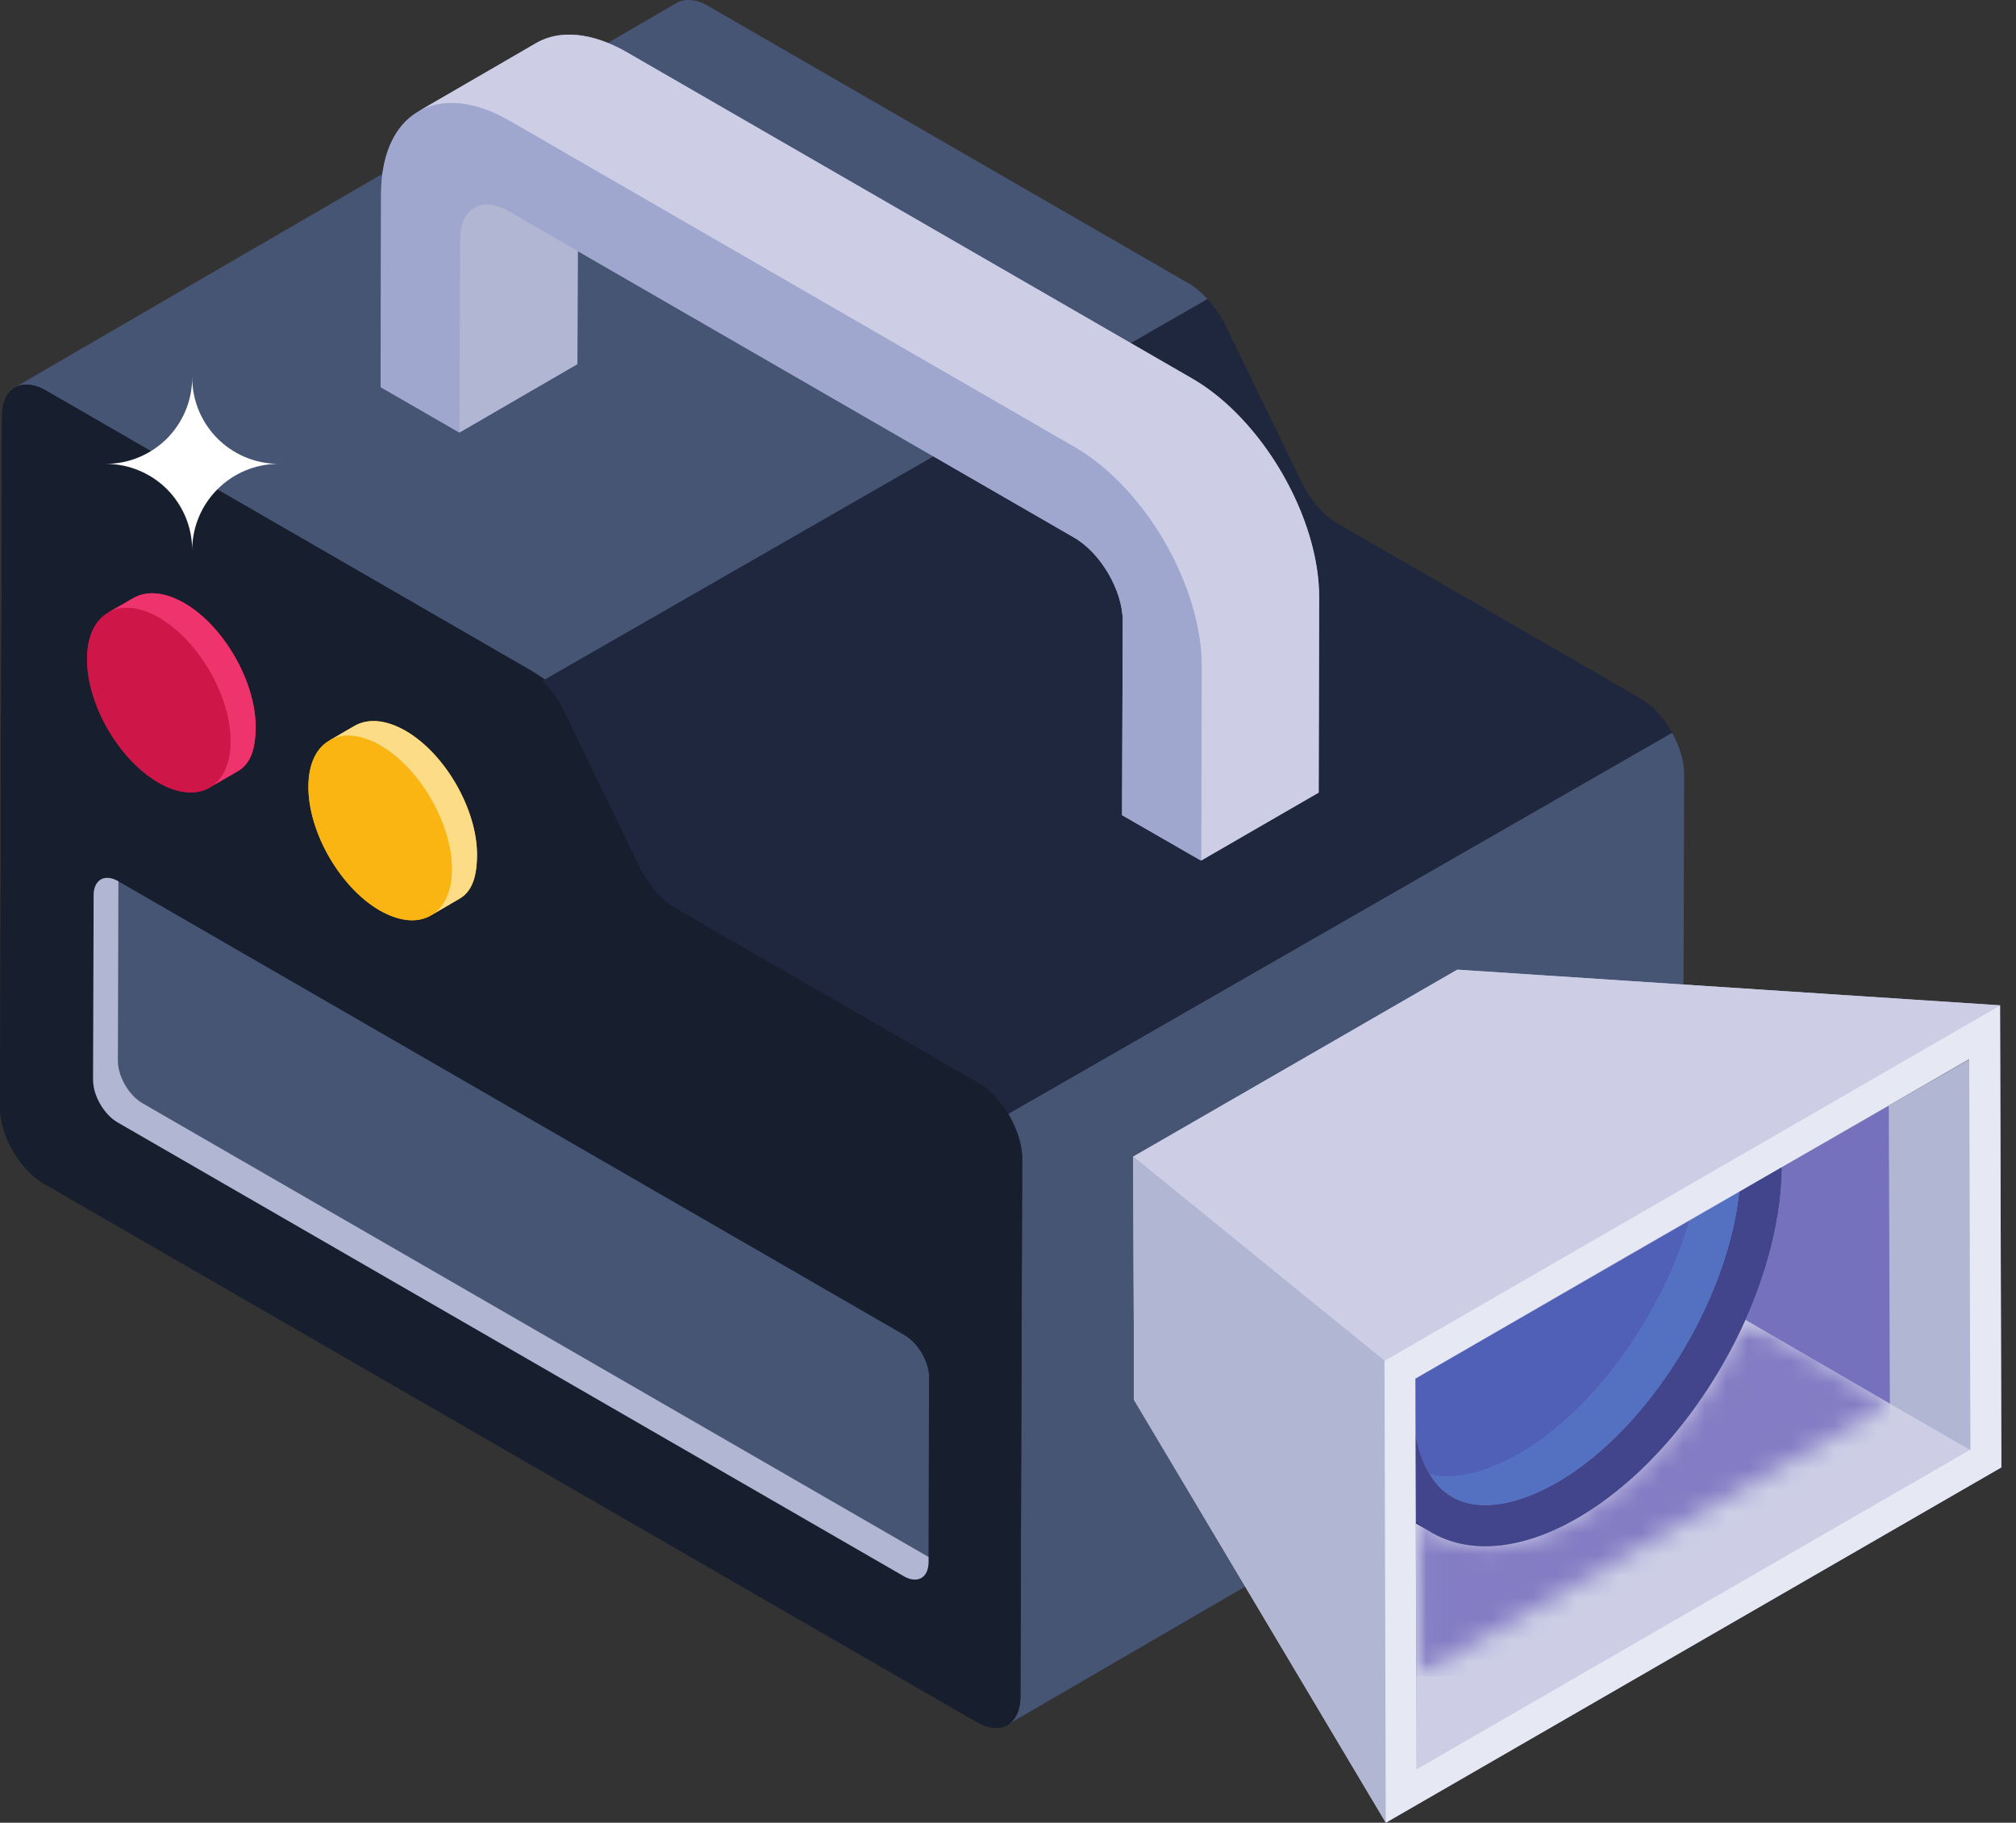 <svg width="94" height="85" viewBox="0 0 94 85" fill="none" xmlns="http://www.w3.org/2000/svg">
<rect x="0" y="0" width="94" height="85" fill="#333333" stroke="none"/>
<path d="M55.48 13.248L33.006 0.271C32.454 -0.05 31.923 -0.073 31.554 0.134L0.693 18.065C1.062 17.859 1.39 18.176 1.942 18.523L24.249 31.574C24.482 31.712 25.069 31.537 25.286 31.754C37.223 26.899 47.733 21.081 56.298 13.947C56.04 13.667 55.764 13.417 55.48 13.248Z" fill="#475574"/>
<path d="M78.518 36.088L78.46 61.185C78.441 61.826 78.207 62.292 77.838 62.507L47.162 80.316C46.792 80.664 46.189 80.685 45.529 80.294L2.041 55.198C0.933 54.556 0 52.942 0 51.66L0.098 19.39C0.098 18.086 1.03 17.561 2.158 18.222L24.611 31.188C25.233 31.538 25.835 32.238 26.225 33.016L29.86 40.482C30.248 41.278 30.832 41.959 31.473 42.328L45.607 50.494C46.151 50.804 46.637 51.33 47.007 51.932L77.975 34.163C78.305 34.786 78.518 35.467 78.518 36.088Z" fill="#171E2D"/>
<path d="M47.009 51.943C47.408 52.601 47.666 53.347 47.666 54.02L47.574 79.143C47.574 79.764 47.343 80.226 46.974 80.433L77.836 62.501C78.204 62.295 78.434 61.833 78.458 61.189L78.527 36.088C78.527 35.463 78.307 34.782 77.966 34.167L47.009 51.943Z" fill="#475574"/>
<path d="M24.607 31.182C25.24 31.547 26.063 32.046 26.444 32.824L30.302 39.977C30.698 40.779 31.102 41.303 31.735 41.668L45.362 50.053C46.48 50.698 47.658 52.722 47.654 54.024L47.583 79.133C47.579 80.418 46.649 80.948 45.531 80.302L2.044 55.196C0.926 54.55 0.001 52.951 0.005 51.666L0.097 19.386C0.1 18.084 1.03 17.57 2.149 18.216L24.607 31.182Z" fill="#171E2D"/>
<path d="M76.476 32.562L62.347 24.403C61.703 24.034 61.126 23.343 60.711 22.536L57.092 15.067C56.88 14.657 56.602 14.28 56.298 13.947L25.286 31.754C25.649 32.115 25.986 32.533 26.231 33.022L29.85 40.49C30.265 41.274 30.841 41.966 31.463 42.335L45.615 50.494C46.156 50.804 46.642 51.336 47.009 51.943L77.967 34.167C77.591 33.493 77.067 32.901 76.476 32.562Z" fill="#1F273E"/>
<path d="M67.956 45.217L67.988 56.559L52.876 65.284L52.843 53.942L67.956 45.217Z" fill="#CDCEE6"/>
<path d="M91.874 67.582V67.619L66.038 82.51V78.175L65.999 64.295L76.069 58.463L88.064 51.562L91.835 49.404L91.874 67.582Z" fill="#B1B6D2"/>
<path d="M66.04 82.515V78.176L65.992 64.294L76.066 58.461L88.117 65.451L91.877 67.619L66.04 82.515Z" fill="#CDCEE6"/>
<path d="M91.876 67.572V67.619L88.117 65.451L76.066 58.461L88.069 51.569L91.829 49.398L91.876 67.572Z" fill="#B1B6D2"/>
<path d="M76.206 48.315H62.776C61.565 49.669 60.56 51.253 59.69 52.9V66.994H59.353C61.111 68.554 63.809 68.683 66.871 66.918C72.153 63.867 76.422 56.466 76.404 50.397C76.403 49.646 76.332 48.951 76.206 48.315Z" fill="#475574"/>
<path d="M70.733 48.315H63.896C62.157 50.131 60.705 52.388 59.689 54.754V66.309C60.031 66.709 60.415 67.047 60.85 67.3L64.876 69.639C63.221 68.686 62.203 66.648 62.194 63.751C62.176 58.16 65.958 51.449 70.733 48.315Z" fill="#EF336C"/>
<path d="M77.916 47.836V48.315H69.615C65.055 51.48 61.493 57.917 61.509 63.3C61.525 69.04 65.588 71.361 70.584 68.477C75.579 65.593 79.615 58.596 79.599 52.856C79.593 50.624 78.962 48.93 77.916 47.836Z" fill="#EF336C"/>
<path d="M66.109 48.315C62.8 51.406 60.373 56.013 59.689 60.361V65.09C60.11 66.823 60.97 68.106 62.173 68.803L66.741 71.456C65.019 70.464 63.958 68.341 63.948 65.325C63.929 59.249 68.201 51.862 73.478 48.804C73.845 48.594 74.191 48.472 74.547 48.315H66.109Z" fill="#1F273E"/>
<path d="M77.917 47.554V48.315H74.549C74.194 48.474 73.848 48.596 73.483 48.806C68.199 51.855 63.931 59.249 63.949 65.32C63.966 71.39 68.262 73.845 73.545 70.796C78.828 67.745 83.096 60.345 83.079 54.275C83.067 50.052 80.961 47.639 77.917 47.554Z" fill="#475574"/>
<path d="M81.167 54.283C81.178 59.642 77.246 66.447 72.591 69.142C71.396 69.822 70.242 70.19 69.257 70.19C67.957 70.19 67.16 69.581 66.667 68.754C65.975 67.641 65.87 66.163 65.86 65.315C65.849 59.957 69.771 53.162 74.437 50.467C75.632 49.776 76.785 49.409 77.771 49.409C78.075 49.409 78.347 49.44 78.599 49.514C80.885 50.069 81.157 52.963 81.167 54.283Z" fill="#76B0E3"/>
<path d="M79.395 52.953C79.407 58.311 75.485 65.114 70.819 67.809C69.624 68.492 68.471 68.857 67.485 68.857C67.191 68.857 66.919 68.826 66.667 68.754C65.975 67.641 65.87 66.163 65.86 65.315C65.849 59.957 69.771 53.162 74.437 50.467C75.632 49.776 76.785 49.409 77.771 49.409C78.075 49.409 78.347 49.44 78.599 49.514C79.28 50.624 79.395 52.103 79.395 52.953Z" fill="#6688CD"/>
<path d="M91.855 67.601L66.057 82.51L65.999 64.296L76.069 58.482L91.815 49.384L91.874 67.601H91.855ZM93.254 46.878L67.962 45.226L52.838 53.933L52.877 65.289L64.619 85L93.312 68.436L93.254 46.878Z" fill="#B1B6D2"/>
<path d="M64.553 63.459L52.843 53.942L67.956 45.217L93.257 46.886L64.553 63.459Z" fill="#CDCEE6"/>
<path d="M64.614 85L64.553 63.458L52.843 53.942L52.876 65.284L64.614 85Z" fill="#B1B6D2"/>
<path d="M91.855 67.605L66.05 82.502L65.999 64.292L76.059 58.485L91.819 49.386L91.871 67.597L91.855 67.605ZM93.257 46.886L64.553 63.459L64.614 85L93.318 68.428L93.257 46.886Z" fill="#E6E9F3"/>
<path d="M11.917 33.911C11.917 34.962 11.684 35.622 11.081 35.973L9.953 36.614L9.778 36.729C9.176 37.081 8.321 37.041 7.387 36.496C5.54 35.428 4.044 32.841 4.063 30.722C4.063 29.614 4.471 28.857 5.133 28.527C5.093 28.527 5.074 28.546 5.035 28.564L6.201 27.904C6.823 27.535 7.66 27.592 8.592 28.119C10.439 29.187 11.917 31.773 11.917 33.911Z" fill="#CE1649"/>
<path d="M11.924 33.905C11.915 34.953 11.679 35.623 11.082 35.968L9.77 36.729C10.375 36.377 10.746 35.636 10.746 34.577C10.754 32.465 9.255 29.872 7.412 28.805C6.481 28.27 5.64 28.217 5.035 28.57L6.204 27.896C6.819 27.535 7.659 27.588 8.59 28.122C10.433 29.189 11.924 31.782 11.924 33.905Z" fill="#EF336C"/>
<path d="M7.413 28.808C9.258 29.872 10.753 32.461 10.748 34.581C10.741 36.711 9.237 37.561 7.391 36.496C5.545 35.43 4.05 32.847 4.056 30.72C4.062 28.599 5.567 27.741 7.413 28.808Z" fill="#CE1649"/>
<path d="M15.707 34.396C15.591 34.417 15.475 34.456 15.377 34.532C15.416 34.493 15.436 34.474 15.494 34.456C15.553 34.435 15.63 34.396 15.707 34.396Z" fill="#FAB512"/>
<path d="M22.239 39.859C22.239 40.909 22.006 41.59 21.403 41.919L20.081 42.698C19.479 43.048 18.643 42.988 17.71 42.464C15.863 41.396 14.366 38.809 14.385 36.672C14.385 35.622 14.755 34.862 15.377 34.532C15.474 34.456 15.591 34.417 15.707 34.396C15.63 34.396 15.552 34.435 15.493 34.456L16.524 33.851C17.146 33.503 17.982 33.542 18.915 34.086C20.762 35.155 22.239 37.74 22.239 39.859Z" fill="#FAB512"/>
<path d="M15.707 34.396C15.591 34.417 15.475 34.456 15.377 34.532C15.416 34.493 15.436 34.474 15.494 34.456C15.553 34.435 15.63 34.396 15.707 34.396Z" fill="#FAB512"/>
<path d="M22.245 39.863C22.237 40.911 22 41.583 21.404 41.926L20.091 42.688C20.697 42.334 21.067 41.594 21.067 40.537C21.076 38.423 19.576 35.83 17.733 34.763C16.803 34.231 15.962 34.178 15.357 34.53L16.526 33.855C17.141 33.494 17.981 33.548 18.912 34.08C20.755 35.147 22.245 37.74 22.245 39.863Z" fill="#FCDC86"/>
<path d="M17.735 34.765C19.58 35.832 21.075 38.421 21.069 40.542C21.064 42.669 19.558 43.521 17.713 42.454C15.867 41.389 14.372 38.807 14.377 36.677C14.384 34.557 15.889 33.701 17.735 34.765Z" fill="#FAB512"/>
<path d="M42.173 62.262C42.806 62.627 43.321 63.511 43.318 64.24L43.294 72.851C43.292 73.579 42.774 73.87 42.141 73.503L5.483 52.34C4.85 51.973 4.34 51.091 4.342 50.364L4.366 41.751C4.369 41.023 4.881 40.73 5.516 41.097L42.173 62.262Z" fill="#475574"/>
<path d="M5.497 49.467L5.521 41.099L5.516 41.097C4.881 40.73 4.369 41.023 4.366 41.751L4.342 50.362C4.34 51.091 4.85 51.973 5.483 52.34L42.141 73.503C42.775 73.87 43.292 73.579 43.294 72.851L43.295 72.607L6.638 51.445C6.005 51.078 5.495 50.195 5.497 49.467Z" fill="#B1B6D2"/>
<path d="M61.508 27.904L61.489 36.963L56.007 40.131L52.313 38.013L52.353 28.973C52.353 27.535 51.322 25.785 50.078 25.065L26.944 11.711L26.924 16.978L21.423 20.168L17.748 18.049L17.769 9.009C17.788 7.005 18.526 5.646 19.732 5.08C19.654 5.12 19.576 5.159 19.498 5.198L25 2.009C26.069 1.388 27.566 1.484 29.199 2.417L55.599 17.659C58.865 19.545 61.528 24.151 61.508 27.904Z" fill="#9FA7CE"/>
<path d="M27.595 6.498C27.18 6.73 26.946 7.224 26.946 7.95L26.919 16.98L21.419 20.172L21.445 11.142C21.445 10.416 21.704 9.923 22.12 9.69L27.595 6.498Z" fill="#B1B6D2"/>
<path d="M61.509 27.904L61.483 36.96L56.008 40.127L56.034 31.095C56.034 27.334 53.388 22.74 50.092 20.846L23.728 5.615C22.067 4.68 20.589 4.577 19.499 5.2L25 2.009C26.064 1.386 27.569 1.489 29.203 2.423L55.593 17.655C58.863 19.548 61.535 24.143 61.509 27.904Z" fill="#CDCEE6"/>
<path d="M50.098 20.846C53.378 22.74 56.036 27.326 56.026 31.096L56 40.138L52.322 38.015L52.348 28.973C52.352 27.545 51.328 25.79 50.086 25.073L23.711 9.845C22.469 9.128 21.454 9.706 21.451 11.134L21.425 20.176L17.747 18.053L17.773 9.011C17.783 5.24 20.459 3.734 23.723 5.619L50.098 20.846Z" fill="#9FA7CE"/>
<mask id="mask0_921_2293" style="mask-type:luminance" maskUnits="userSpaceOnUse" x="66" y="61" width="23" height="18">
<path d="M66.017 61.487H88.298V78.198H66.017V61.487Z" fill="white"/>
</mask>
<g mask="url(#mask0_921_2293)">
<mask id="mask1_921_2293" style="mask-type:luminance" maskUnits="userSpaceOnUse" x="66" y="61" width="23" height="18">
<path d="M66.044 78.173L66.022 71.037L66.593 71.369C67.356 71.854 68.257 72.106 69.257 72.106C70.549 72.106 72.005 71.685 73.545 70.796C76.797 68.918 79.664 65.393 81.384 61.545L88.118 65.451L66.044 78.173Z" fill="white"/>
</mask>
<g mask="url(#mask1_921_2293)">
<path d="M66.022 78.173H88.118V61.545H66.022V78.173Z" fill="#847CC4"/>
</g>
</g>
<path d="M88.117 65.451L81.383 61.545C82.434 59.196 83.057 56.724 83.078 54.434L88.069 51.569L88.117 65.403V65.451Z" fill="#7571BC"/>
<path d="M66.593 71.37L66.021 71.038L66.02 70.941C66.201 71.1 66.392 71.242 66.593 71.37Z" fill="#2D326F"/>
<path d="M69.257 72.106C68.257 72.106 67.356 71.855 66.592 71.37C66.392 71.242 66.201 71.1 66.02 70.941L66.007 66.932C66.122 67.549 66.321 68.197 66.667 68.754C67.16 69.581 67.957 70.19 69.257 70.19C70.242 70.19 71.396 69.822 72.591 69.142C76.879 66.66 80.552 60.692 81.098 55.578L82.719 54.64L83.078 54.434C83.057 56.724 82.434 59.196 81.383 61.546C79.664 65.393 76.796 68.919 73.545 70.796C72.005 71.685 70.548 72.106 69.257 72.106Z" fill="#43458C"/>
<path d="M69.257 70.19C67.957 70.19 67.16 69.581 66.668 68.754C66.919 68.826 67.191 68.857 67.485 68.857C68.471 68.857 69.624 68.492 70.819 67.809C74.385 65.75 77.515 61.292 78.789 56.912L81.098 55.578C80.553 60.692 76.879 66.66 72.591 69.142C71.396 69.822 70.242 70.19 69.257 70.19Z" fill="#5470C0"/>
<path d="M67.485 68.857C67.191 68.857 66.918 68.826 66.667 68.754C66.321 68.197 66.121 67.549 66.007 66.932L66.003 65.519L65.999 64.296L76.069 58.482L78.788 56.912C77.515 61.292 74.384 65.75 70.819 67.809C69.624 68.492 68.471 68.857 67.485 68.857Z" fill="#4F60B6"/>
<path d="M66.04 78.176L66.033 76.203L66.003 65.519L66.007 66.932L66.02 70.941L66.021 71.037L66.043 78.173L66.04 78.176ZM65.999 64.295V64.291L76.059 58.484L82.24 54.915L82.718 54.64L81.098 55.577L78.788 56.912L76.069 58.482L65.999 64.295Z" fill="#7571BC"/>
<path d="M66.033 76.203L65.992 64.294L76.066 58.461L82.24 54.915L76.06 58.484L65.999 64.291V64.295L66.004 65.519L66.033 76.203Z" fill="#928BCB"/>
<path d="M12.996 21.632C10.766 21.632 8.962 23.435 8.962 25.665C8.962 24.551 8.509 23.54 7.783 22.81C7.053 22.084 6.042 21.632 4.929 21.632C6.042 21.632 7.053 21.178 7.783 20.452C8.509 19.722 8.962 18.71 8.962 17.597C8.962 18.71 9.415 19.722 10.142 20.452C10.872 21.178 11.883 21.632 12.996 21.632Z" fill="white"/>
</svg>
